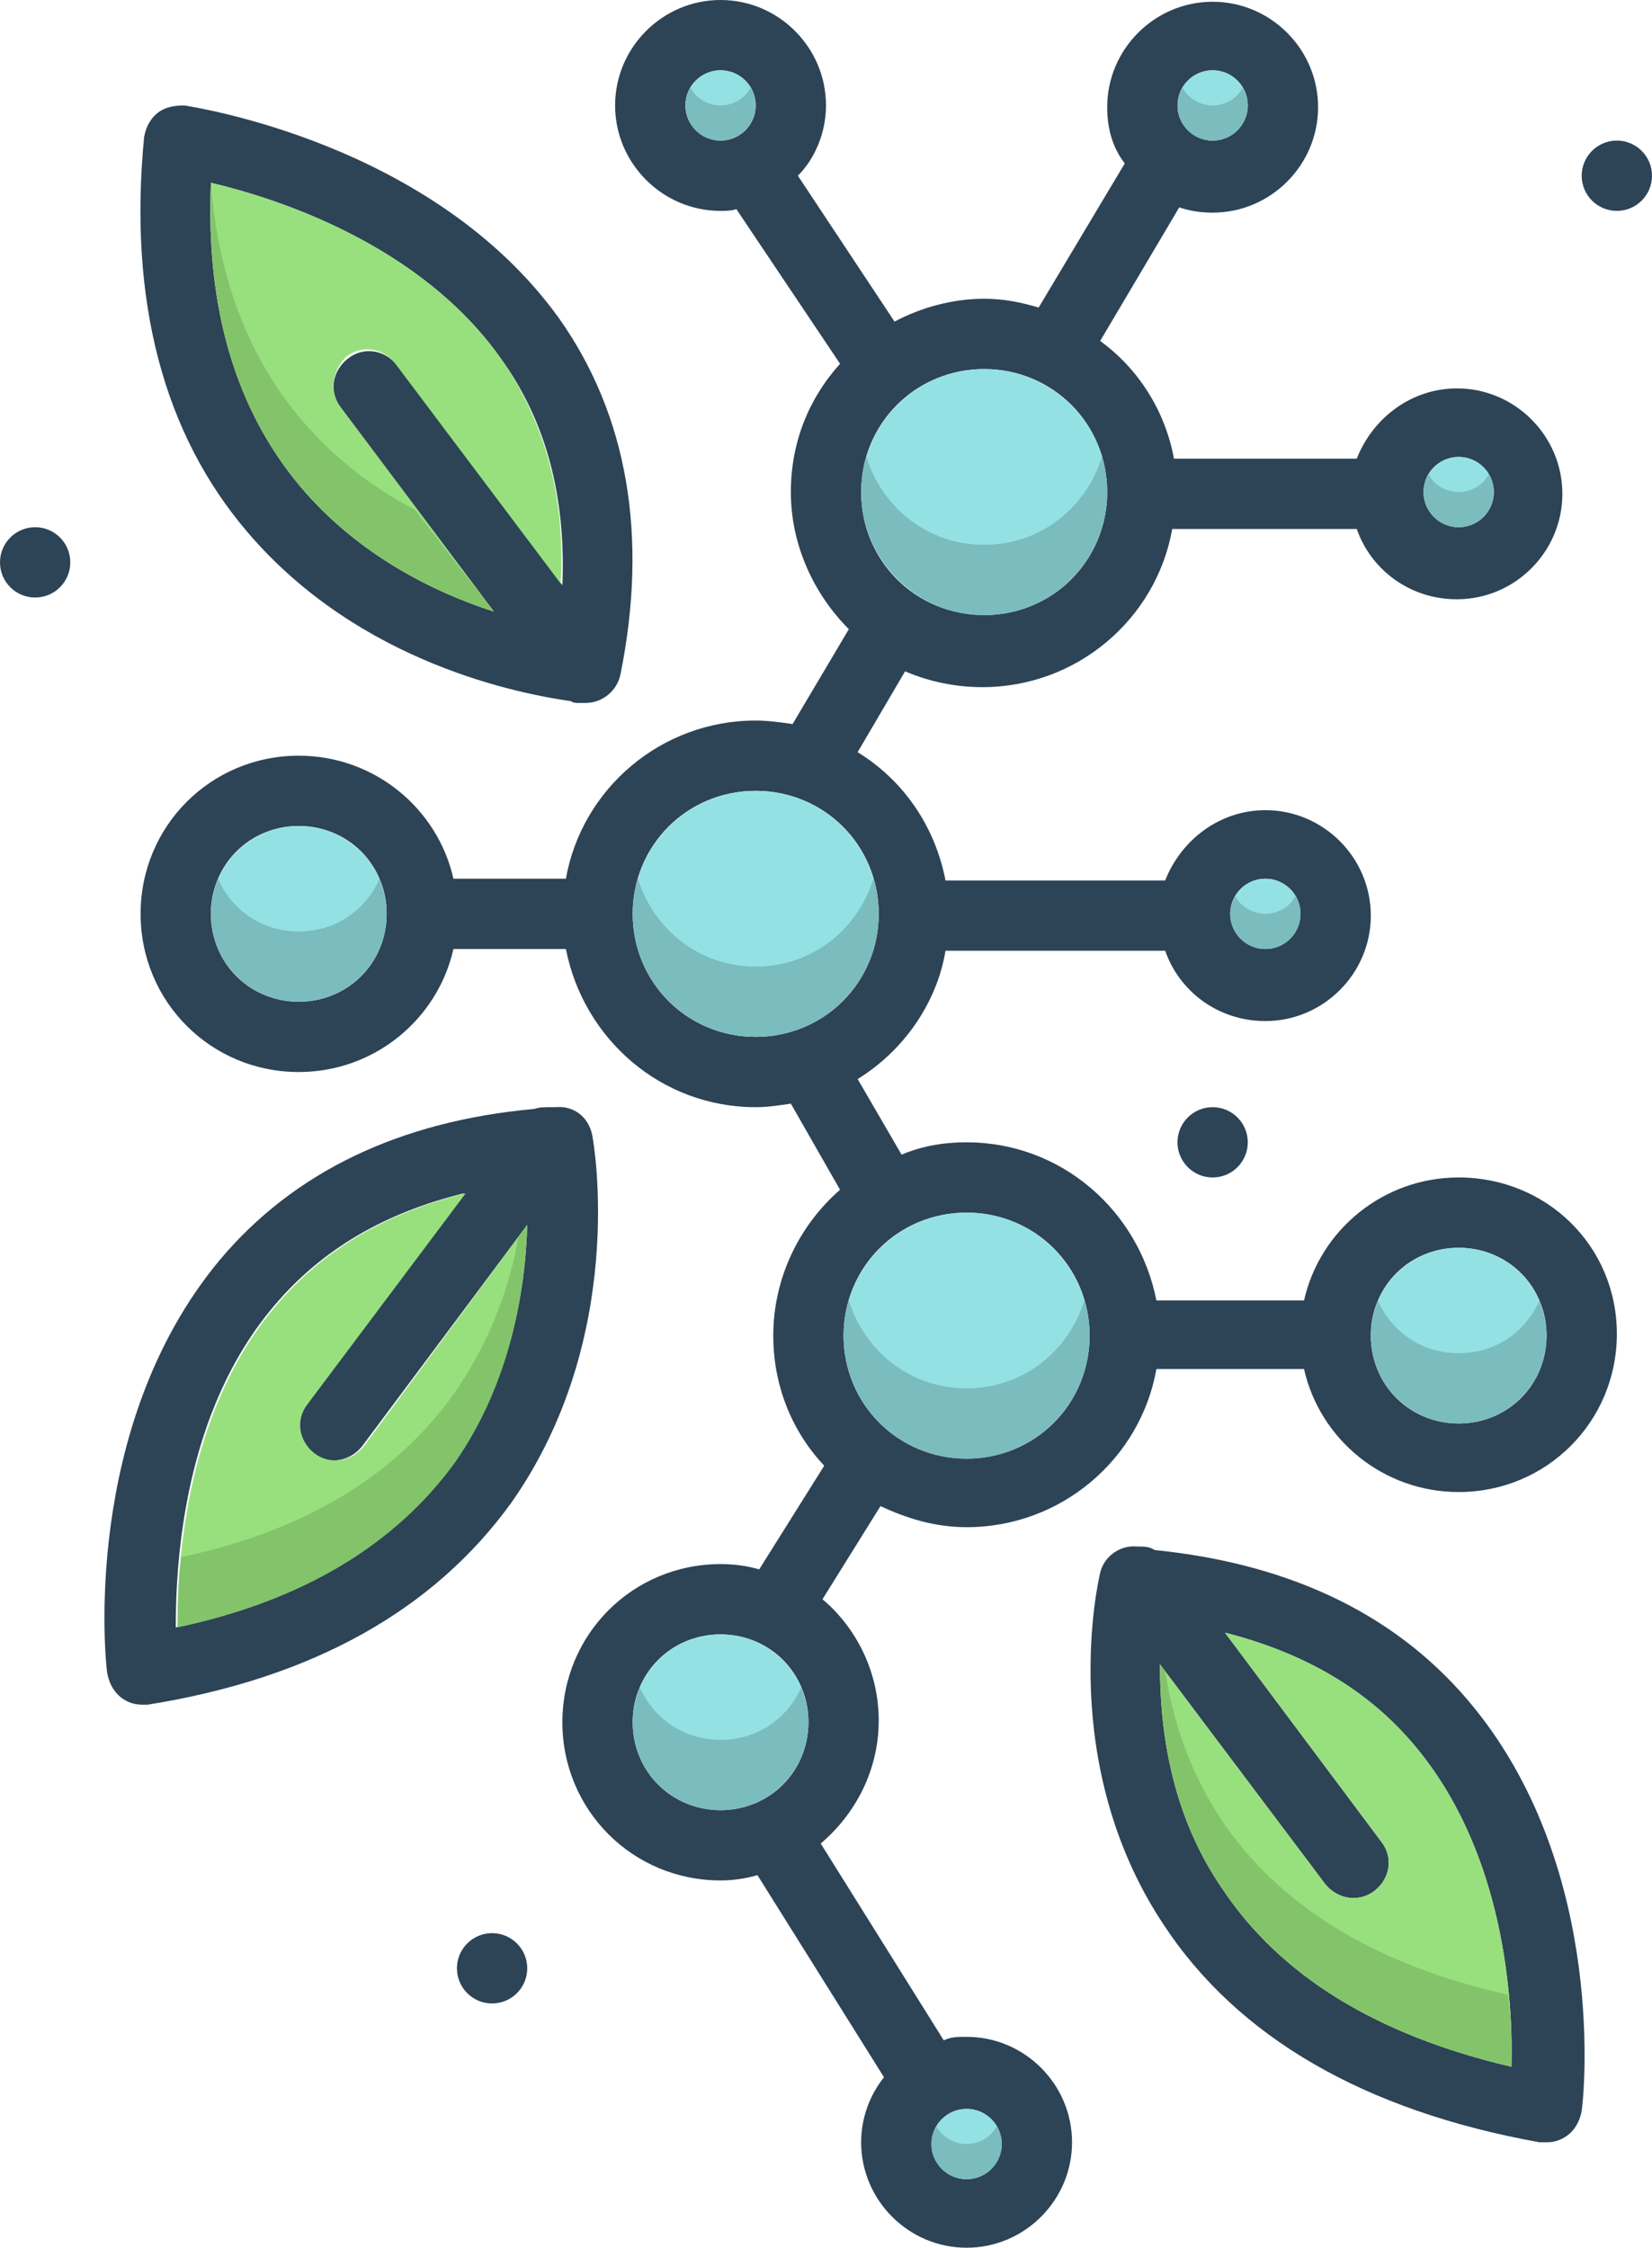 <?xml version="1.0" encoding="UTF-8"?><svg xmlns="http://www.w3.org/2000/svg" xmlns:xlink="http://www.w3.org/1999/xlink" height="127.9" preserveAspectRatio="xMidYMid meet" version="1.0" viewBox="17.0 0.0 94.0 127.9" width="94.0" zoomAndPan="magnify"><g id="change1_1"><circle cx="45" cy="112" fill="#2d4356" r="2"/></g><g id="change1_2"><circle cx="86" cy="65" fill="#2d4356" r="2"/></g><g id="change1_3"><circle cx="109" cy="10" fill="#2d4356" r="2"/></g><g id="change1_4"><circle cx="19" cy="32" fill="#2d4356" r="2"/></g><g id="change1_5"><path d="M100,67c-4.3,0-7.9,3-8.8,7h-8.4c-1-5.1-5.4-9-10.8-9c-1.3,0-2.5,0.2-3.7,0.7l-2.5-4.3 c2.6-1.6,4.5-4.3,5-7.3h12.5c0.8,2.3,3,4,5.7,4c3.3,0,6-2.7,6-6s-2.7-6-6-6c-2.6,0-4.8,1.7-5.7,4H70.8c-0.6-3.1-2.4-5.7-5-7.3 l2.7-4.6c1.4,0.6,2.9,0.9,4.4,0.9c5.4,0,9.9-3.9,10.8-9h10.5c0.8,2.3,3,4,5.7,4c3.3,0,6-2.7,6-6s-2.7-6-6-6c-2.6,0-4.8,1.7-5.7,4 H83.8c-0.5-2.7-2-5.1-4.2-6.7l4.5-7.6c0.6,0.2,1.2,0.3,1.9,0.3c3.3,0,6-2.7,6-6s-2.7-6-6-6s-6,2.7-6,6c0,1.2,0.3,2.3,1,3.2l-4.9,8.2 c-1-0.3-2-0.5-3.1-0.5c-1.8,0-3.6,0.5-5.1,1.3L62.4,10C63.4,9,64,7.5,64,6c0-3.3-2.7-6-6-6s-6,2.7-6,6s2.7,6,6,6 c0.3,0,0.6,0,0.9-0.1l5.9,8.8C63,22.7,62,25.2,62,28c0,3,1.3,5.8,3.3,7.8l-3.2,5.4C61.4,41.1,60.7,41,60,41c-5.4,0-9.9,3.9-10.8,9 h-6.4c-0.9-4-4.5-7-8.8-7c-5,0-9,4-9,9s4,9,9,9c4.3,0,7.9-3,8.8-7h6.4c1,5.1,5.4,9,10.8,9c0.7,0,1.3-0.1,2-0.2l2.8,4.9 c-2.3,2-3.8,5-3.8,8.3c0,2.9,1.1,5.5,2.9,7.4l-3.7,5.9C59.5,89.1,58.8,89,58,89c-5,0-9,4-9,9s4,9,9,9c0.7,0,1.4-0.1,2.1-0.3 l7.2,11.5c-0.8,1-1.3,2.3-1.3,3.7c0,3.3,2.7,6,6,6s6-2.7,6-6s-2.7-6-6-6c-0.5,0-0.9,0-1.3,0.2l-7-11.2c2-1.7,3.3-4.2,3.3-7 c0-2.8-1.3-5.3-3.2-6.9l3.3-5.3c1.5,0.7,3.1,1.2,4.9,1.2c5.4,0,9.9-3.9,10.8-9h8.4c0.9,4,4.5,7,8.8,7c5,0,9-4,9-9S105,67,100,67z M89,50c1.1,0,2,0.9,2,2s-0.9,2-2,2s-2-0.9-2-2S87.9,50,89,50z M100,26c1.1,0,2,0.9,2,2s-0.9,2-2,2s-2-0.9-2-2S98.9,26,100,26z M86,4c1.1,0,2,0.9,2,2s-0.9,2-2,2s-2-0.9-2-2S84.9,4,86,4z M73,21c3.9,0,7,3.1,7,7s-3.1,7-7,7s-7-3.1-7-7S69.1,21,73,21z M58,8 c-1.1,0-2-0.9-2-2s0.9-2,2-2s2,0.9,2,2S59.1,8,58,8z M34,57c-2.8,0-5-2.2-5-5s2.2-5,5-5s5,2.2,5,5S36.8,57,34,57z M72,120 c1.1,0,2,0.9,2,2s-0.9,2-2,2s-2-0.9-2-2S70.9,120,72,120z M58,103c-2.8,0-5-2.2-5-5s2.2-5,5-5s5,2.2,5,5S60.8,103,58,103z M60,59 c-3.9,0-7-3.1-7-7s3.1-7,7-7s7,3.1,7,7S63.9,59,60,59z M72,83c-3.9,0-7-3.1-7-7s3.1-7,7-7s7,3.1,7,7S75.9,83,72,83z M100,81 c-2.8,0-5-2.2-5-5s2.2-5,5-5s5,2.2,5,5S102.8,81,100,81z" fill="#2d4356"/></g><g id="change2_1"><circle cx="34" cy="52" fill="#94e1e4" r="5"/></g><g id="change2_2"><circle cx="58" cy="6" fill="#94e1e4" r="2"/></g><g id="change2_3"><circle cx="86" cy="6" fill="#94e1e4" r="2"/></g><g id="change2_4"><circle cx="100" cy="28" fill="#94e1e4" r="2"/></g><g id="change2_5"><circle cx="73" cy="28" fill="#94e1e4" r="7"/></g><g id="change2_6"><circle cx="89" cy="52" fill="#94e1e4" r="2"/></g><g id="change2_7"><circle cx="60" cy="52" fill="#94e1e4" r="7"/></g><g id="change2_8"><circle cx="100" cy="76" fill="#94e1e4" r="5"/></g><g id="change2_9"><circle cx="72" cy="76" fill="#94e1e4" r="7"/></g><g id="change2_10"><circle cx="72" cy="122" fill="#94e1e4" r="2"/></g><g id="change2_11"><circle cx="58" cy="98" fill="#94e1e4" r="5"/></g><g id="change1_6"><path d="M100.9,97.2c-4.2-5.2-10.3-8.2-18.2-9C82.4,88,82.1,88,81.8,88c-0.1,0-0.1,0-0.1,0 c-1-0.1-1.9,0.6-2.1,1.5c-0.1,0.4-2.5,10.8,3.6,20c4.2,6.4,11.4,10.6,21.4,12.4c0.1,0,0.2,0,0.4,0c0.4,0,0.8-0.1,1.2-0.4 c0.4-0.3,0.7-0.8,0.8-1.4S108.5,106.6,100.9,97.2z M103,117.6c-7.7-1.8-13.2-5.2-16.5-10.2C83.5,103,83,98.1,83,94.7l9.4,12.5 c0.4,0.5,1,0.8,1.6,0.8c0.4,0,0.8-0.1,1.2-0.4c0.9-0.7,1.1-1.9,0.4-2.8l-8.9-11.9c4.7,1.2,8.4,3.4,11.1,6.8 C102.6,105.7,103.1,113.8,103,117.6z" fill="#2d4356"/></g><g id="change3_1"><path d="M103,117.6c-7.7-1.8-13.2-5.2-16.5-10.2C83.5,103,83,98.1,83,94.7l9.4,12.5c0.4,0.5,1,0.8,1.6,0.8 c0.4,0,0.8-0.1,1.2-0.4c0.9-0.7,1.1-1.9,0.4-2.8l-8.9-11.9c4.7,1.2,8.4,3.4,11.1,6.8C102.6,105.7,103.1,113.8,103,117.6z" fill="#98e07e"/></g><g id="change1_7"><path d="M50.7,64.6c-0.2-1-1-1.7-2.1-1.6c-0.1,0-0.2,0-0.3,0c-0.3,0-0.6,0-0.9,0.1 c-7.7,0.7-13.7,3.6-17.9,8.6c-7.9,9.5-6.5,22.9-6.4,23.5c0.1,0.5,0.3,1,0.8,1.4c0.4,0.3,0.8,0.4,1.2,0.4c0.1,0,0.2,0,0.3,0 c9.4-1.5,16.3-5.4,20.7-11.5C52.7,76.1,50.8,65.1,50.7,64.6z M42.8,83.2c-3.4,4.7-8.7,7.9-15.8,9.4c0-3.9,0.5-12.3,5.6-18.3 c2.7-3.2,6.3-5.3,10.8-6.4l-9,12c-0.7,0.9-0.5,2.1,0.4,2.8c0.4,0.3,0.8,0.4,1.2,0.4c0.6,0,1.2-0.3,1.6-0.8L47,69.7 C46.9,73.3,46.1,78.5,42.8,83.2z" fill="#2d4356"/></g><g id="change3_2"><path d="M47,69.7c-0.1,3.6-0.9,8.9-4.1,13.5c-3.4,4.7-8.7,7.9-15.8,9.4c0-3.9,0.5-12.3,5.6-18.3 c2.7-3.2,6.3-5.3,10.8-6.4l-9,12c-0.7,0.9-0.5,2.1,0.4,2.8c0.4,0.3,0.8,0.4,1.2,0.4c0.6,0,1.2-0.3,1.6-0.8L47,69.7z" fill="#98e07e"/></g><g id="change1_8"><path d="M48.8,18.1C41.6,8.1,28,6.1,27.5,6C26.9,6,26.4,6.1,26,6.4c-0.4,0.3-0.7,0.8-0.8,1.4 c-0.9,9.3,1.1,16.9,5.9,22.5c6.4,7.5,15.6,9.2,18.4,9.6C49.6,40,49.8,40,50,40c0,0,0.1,0,0.1,0c0.1,0,0.1,0,0.1,0h0.1 c1,0,1.8-0.7,2-1.6C53.9,30.5,52.7,23.6,48.8,18.1z M49,33.3l-9.4-12.5c-0.7-0.9-1.9-1.1-2.8-0.4c-0.9,0.7-1.1,1.9-0.4,2.8l8.7,11.6 c-3.4-1.1-7.7-3.2-11-7.1c-3.7-4.4-5.4-10.2-5.1-17.3c3.8,0.9,11.9,3.5,16.5,10C48.1,24,49.2,28.3,49,33.3z" fill="#2d4356"/></g><g id="change3_3"><path d="M36.4,23.2l8.7,11.6c-3.4-1.1-7.7-3.2-11-7.1c-3.7-4.4-5.4-10.2-5.1-17.3c3.8,0.9,11.9,3.5,16.5,10 c2.5,3.6,3.7,7.9,3.4,12.8l-9.4-12.5c-0.7-0.9-1.9-1.1-2.8-0.4C35.9,21.1,35.7,22.3,36.4,23.2z" fill="#98e07e"/></g><g id="change4_1"><path d="M39,52c0,2.8-2.2,5-5,5s-5-2.2-5-5c0-0.7,0.2-1.4,0.4-2c0.8,1.8,2.5,3,4.6,3 s3.8-1.2,4.6-3C38.8,50.6,39,51.3,39,52z" fill="#426666" opacity=".3"/></g><g id="change4_2"><path d="M80,28c0,3.9-3.1,7-7,7c-0.3,0-0.5,0-0.7,0c-3.5-0.4-6.3-3.4-6.3-7c0-0.7,0.1-1.4,0.3-2 c0.9,2.9,3.5,5,6.7,5s5.8-2.1,6.7-5C79.9,26.6,80,27.3,80,28z" fill="#426666" opacity=".3"/></g><g id="change4_3"><path d="M67,52c0,3.9-3.1,7-7,7s-7-3.1-7-7c0-0.7,0.1-1.4,0.3-2c0.9,2.9,3.5,5,6.7,5 s5.8-2.1,6.7-5C66.9,50.6,67,51.3,67,52z" fill="#426666" opacity=".3"/></g><g id="change4_4"><path d="M105,76c0,2.8-2.2,5-5,5s-5-2.2-5-5c0-0.7,0.2-1.4,0.4-2c0.8,1.8,2.5,3,4.6,3 s3.8-1.2,4.6-3C104.8,74.6,105,75.3,105,76z" fill="#426666" opacity=".3"/></g><g id="change4_5"><path d="M79,76c0,3.9-3.1,7-7,7c-0.3,0-0.5,0-0.8,0c-3.5-0.4-6.2-3.4-6.2-7c0-0.7,0.1-1.4,0.3-2 c0.9,2.9,3.5,5,6.7,5s5.8-2.1,6.7-5C78.9,74.6,79,75.3,79,76z" fill="#426666" opacity=".3"/></g><g id="change4_6"><path d="M63,98c0,2.8-2.2,5-5,5s-5-2.2-5-5c0-0.7,0.2-1.4,0.4-2c0.8,1.8,2.5,3,4.6,3 s3.8-1.2,4.6-3C62.8,96.6,63,97.3,63,98z" fill="#426666" opacity=".3"/></g><g id="change4_7"><path d="M60,6c0,1.1-0.9,2-2,2s-2-0.9-2-2c0-0.4,0.1-0.7,0.3-1c0.3,0.6,1,1,1.7,1s1.4-0.4,1.7-1 C59.9,5.3,60,5.6,60,6z" fill="#426666" opacity=".3"/></g><g id="change4_8"><path d="M88,6c0,1.1-0.9,2-2,2s-2-0.9-2-2c0-0.4,0.1-0.7,0.3-1c0.3,0.6,1,1,1.7,1s1.4-0.4,1.7-1 C87.9,5.3,88,5.6,88,6z" fill="#426666" opacity=".3"/></g><g id="change4_9"><path d="M91,52c0,1.1-0.9,2-2,2s-2-0.9-2-2c0-0.4,0.1-0.7,0.3-1c0.3,0.6,1,1,1.7,1s1.4-0.4,1.7-1 C90.9,51.3,91,51.6,91,52z" fill="#426666" opacity=".3"/></g><g id="change4_10"><path d="M102,28c0,1.1-0.9,2-2,2s-2-0.9-2-2c0-0.4,0.1-0.7,0.3-1c0.3,0.6,1,1,1.7,1 s1.4-0.4,1.7-1C101.9,27.3,102,27.6,102,28z" fill="#426666" opacity=".3"/></g><g id="change4_11"><path d="M74,122c0,1.1-0.9,2-2,2s-2-0.9-2-2c0-0.4,0.1-0.7,0.3-1c0.3,0.6,1,1,1.7,1 s1.4-0.4,1.7-1C73.9,121.3,74,121.6,74,122z" fill="#426666" opacity=".3"/></g><g id="change5_1"><path d="M47,69.7c-0.1,3.6-0.9,8.9-4.1,13.5c-3.4,4.7-8.7,7.9-15.8,9.4c0-1.1,0-2.5,0.2-4 c7.1-1.5,12.3-4.7,15.6-9.4c2-2.9,3.1-6,3.6-8.8L47,69.7z" fill="#528440" opacity=".3"/></g><g id="change5_2"><path d="M103,117.6c-7.7-1.8-13.2-5.2-16.5-10.2C83.5,103,83,98.1,83,94.7l0.3,0.4 c0.4,2.6,1.3,5.5,3.1,8.3c3.3,5,8.8,8.4,16.4,10.1C103,115.1,103,116.5,103,117.6z" fill="#528440" opacity=".3"/></g><g id="change5_3"><path d="M45.1,34.8c-3.4-1.1-7.7-3.2-11-7.1c-3.7-4.4-5.4-10.2-5.1-17.3c0,0,0,0,0,0 c0.4,5.3,2.1,9.8,5,13.3c2,2.4,4.3,4.1,6.6,5.3L45.1,34.8z" fill="#528440" opacity=".3"/></g></svg>